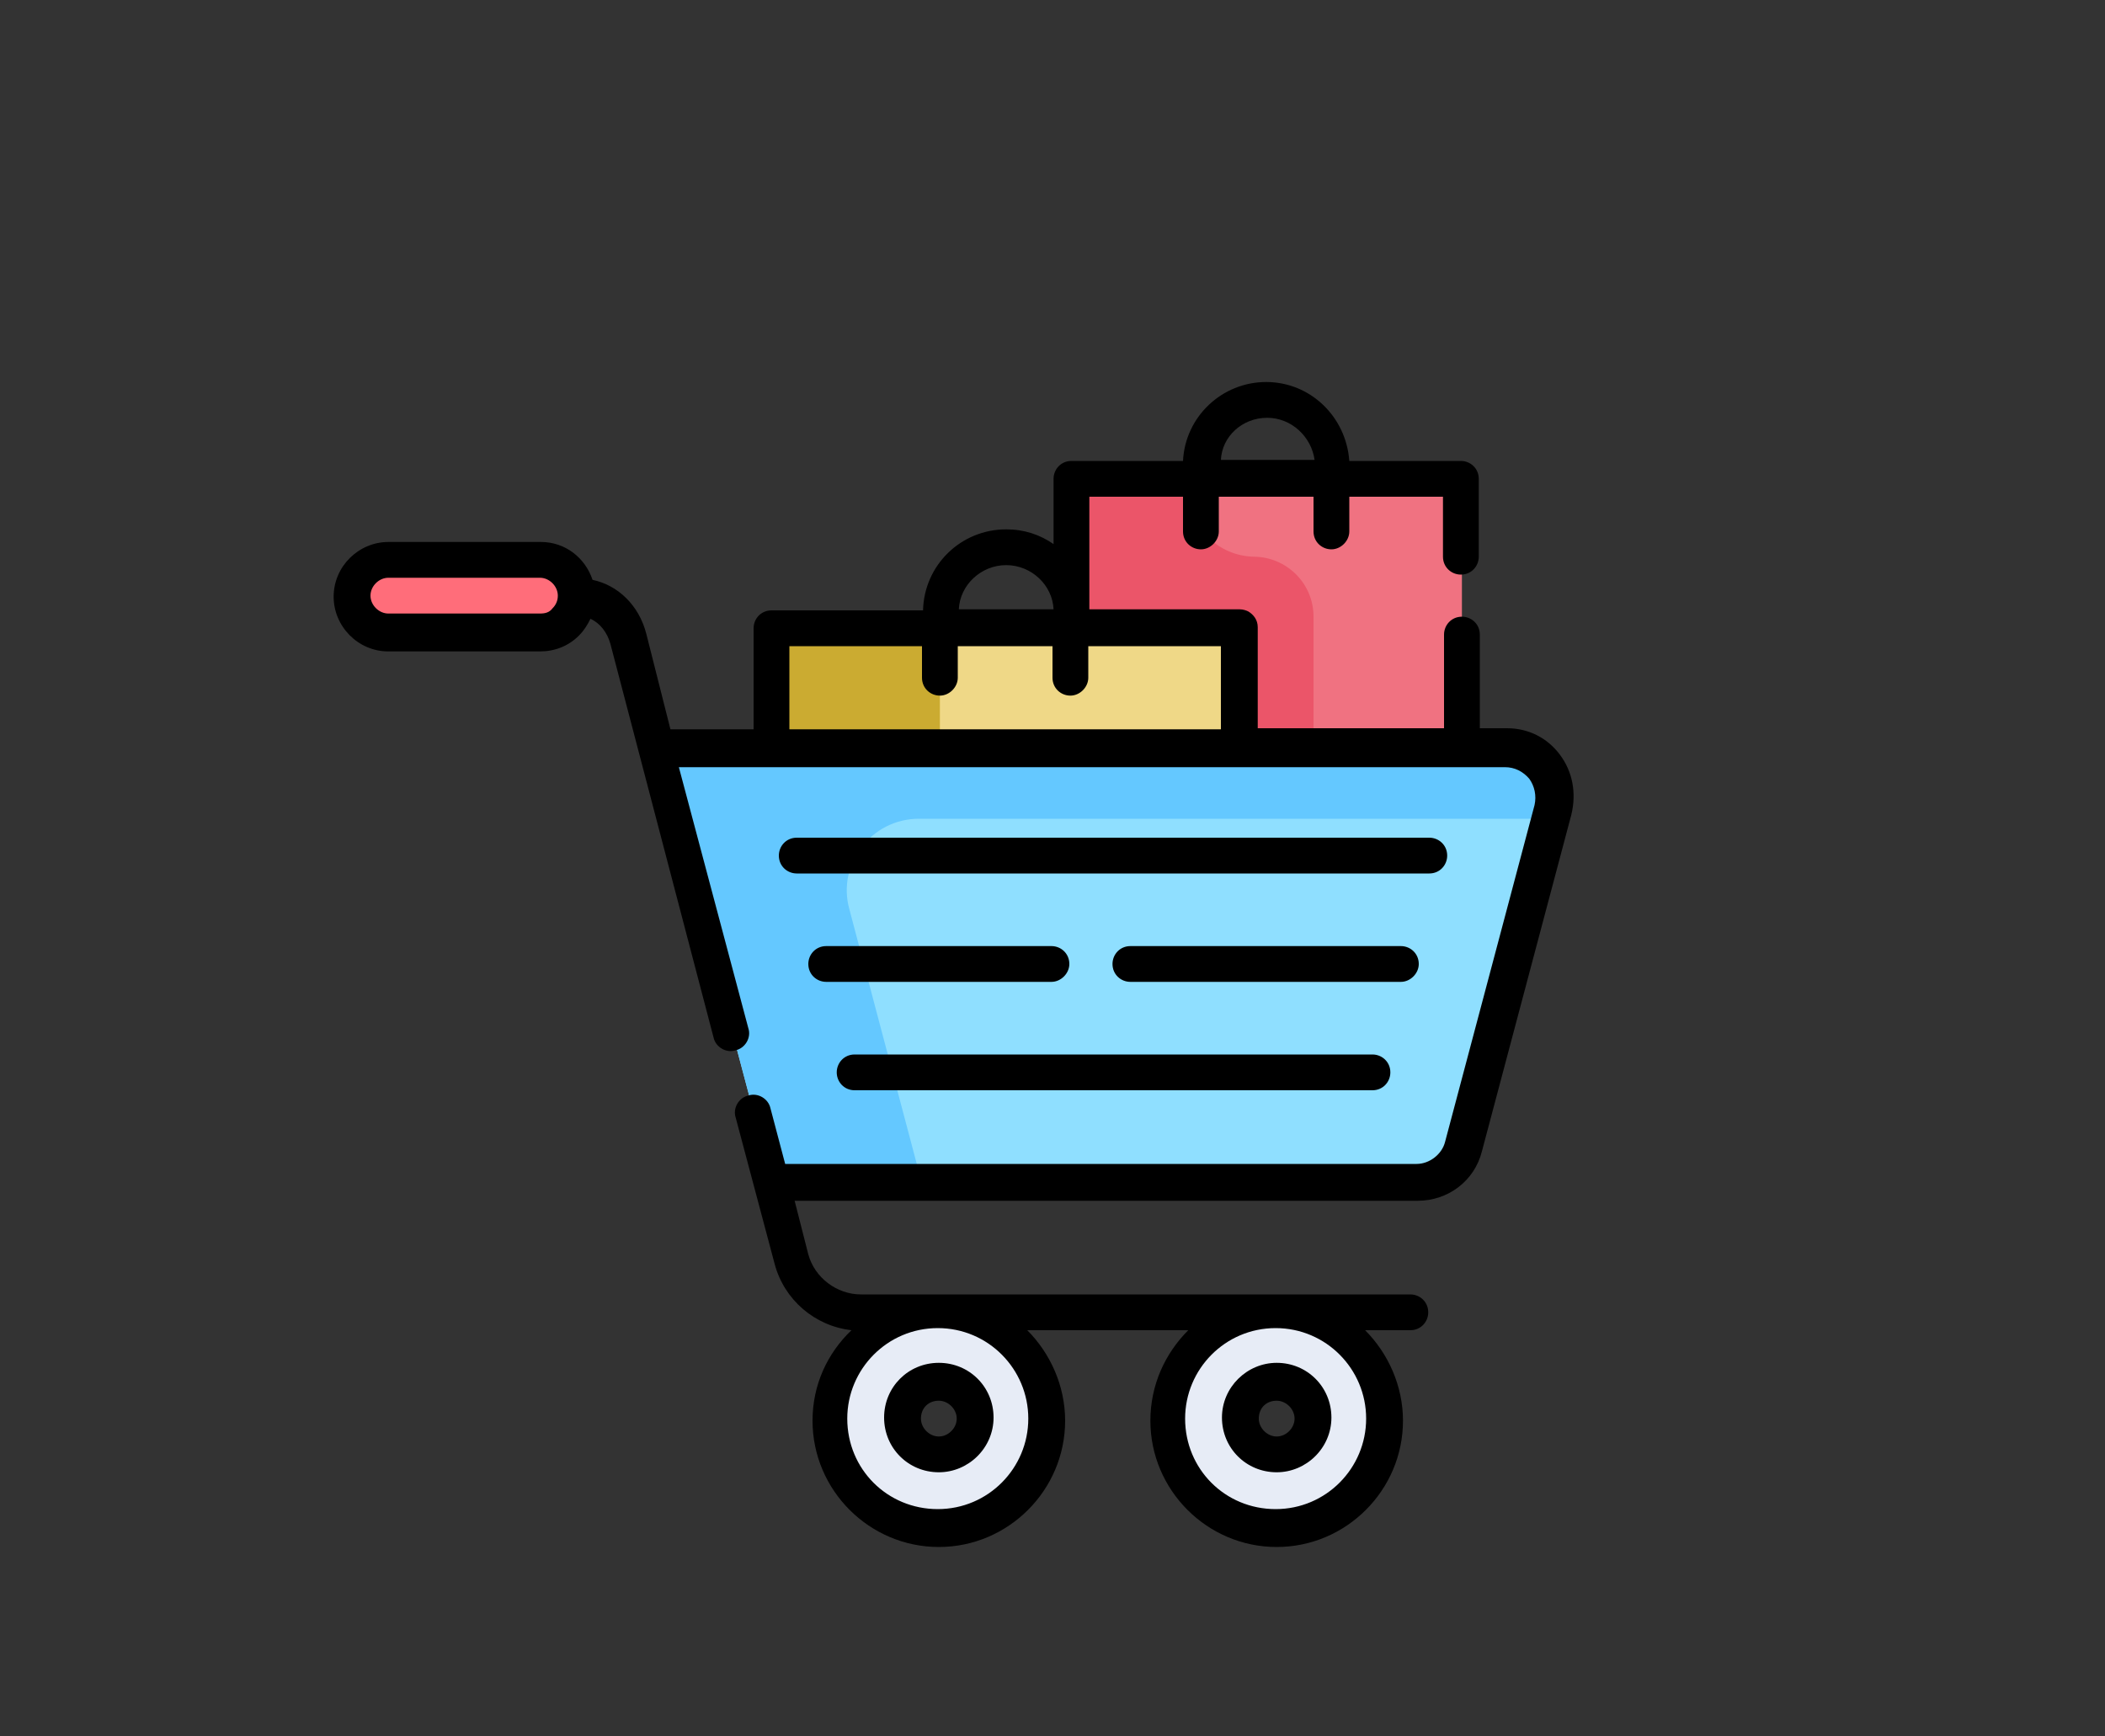 <?xml version="1.0" encoding="utf-8"?>
<!-- Generator: Adobe Illustrator 28.1.0, SVG Export Plug-In . SVG Version: 6.00 Build 0)  -->
<svg version="1.1" id="圖層_1" xmlns="http://www.w3.org/2000/svg" xmlns:xlink="http://www.w3.org/1999/xlink" x="0px" y="0px"
	 viewBox="0 0 200 165" style="enable-background:new 0 0 200 165;" xml:space="preserve">
<rect x="0" y="0" width="200" height="165" fill="#333333" stroke="none"/>
<style type="text/css">
	.st0{fill:#F07281;}
	.st1{fill:#EB5569;}
	.st2{fill:#FF6D7A;}
	.st3{fill:#8FDFFF;}
	.st4{fill:#64C8FF;}
	.st5{fill:#E7ECF6;}
	.st6{fill:#EFD887;}
	.st7{fill:#CBAB31;}
</style>
<g>
	<path class="st0" d="M138.9,45.4V71h-21.1V59.7h-16.1V45.4H138.9z"/>
	<path class="st1" d="M113.2,47.1v-1.6h-11.4v14.2h16.1V71h6.9V58.6c0-3.2-2.6-5.7-5.7-5.7C115.8,52.8,113.2,50.3,113.2,47.1
		L113.2,47.1z"/>
	<path class="st2" d="M51.3,60.1H36.9c-1.9,0-3.4-1.5-3.4-3.4s1.5-3.4,3.4-3.4h14.4c1.9,0,3.4,1.5,3.4,3.4
		C54.8,58.5,53.2,60.1,51.3,60.1z"/>
	<path class="st3" d="M134.7,112.1H73.3L62.4,71h80.9c3,0,5.2,2.8,4.4,5.7l-8.5,32C138.6,110.7,136.8,112.1,134.7,112.1L134.7,112.1
		z"/>
	<path class="st4" d="M147.7,76.7l-0.3,1.1H87.3c-4.5,0-7.8,4.3-6.6,8.6l6.8,25.7H73.3L62.4,71h80.9C146.2,71,148.4,73.8,147.7,76.7
		L147.7,76.7z"/>
	<path class="st5" d="M89.2,124.5c-5.7,0-10.3,4.6-10.3,10.3s4.6,10.3,10.3,10.3c5.7,0,10.3-4.6,10.3-10.3
		C99.4,129.1,94.8,124.5,89.2,124.5L89.2,124.5z M89.2,138.2c-1.9,0-3.4-1.5-3.4-3.4s1.5-3.4,3.4-3.4s3.4,1.5,3.4,3.4
		S91,138.2,89.2,138.2L89.2,138.2z"/>
	<path class="st5" d="M121.3,124.5c-5.7,0-10.3,4.6-10.3,10.3s4.6,10.3,10.3,10.3c5.7,0,10.3-4.6,10.3-10.3
		C131.5,129.1,126.9,124.5,121.3,124.5z M121.3,138.2c-1.9,0-3.4-1.5-3.4-3.4s1.5-3.4,3.4-3.4s3.4,1.5,3.4,3.4
		S123.2,138.2,121.3,138.2z"/>
	<path class="st6" d="M73.3,59.7h44.6V71H73.3V59.7z"/>
	<path class="st7" d="M73.3,59.7h16V71h-16V59.7z"/>
	<g>
		<path d="M148.2,71.7c-1.2-1.6-3-2.5-5-2.5h-2.6v-8.9c0-1-0.8-1.7-1.7-1.7c-1,0-1.7,0.8-1.7,1.7v8.9h-17.7v-9.6
			c0-0.7-0.4-1.2-0.9-1.5c-0.2-0.1-0.5-0.2-0.8-0.2h-14.3V47.2h8.9v3.3c0,1,0.8,1.7,1.7,1.7s1.7-0.8,1.7-1.7v-3.3h9v3.3
			c0,1,0.8,1.7,1.7,1.7s1.7-0.8,1.7-1.7v-3.3h8.9v5.7c0,1,0.8,1.7,1.7,1.7c1,0,1.7-0.8,1.7-1.7v-7.4c0-1-0.8-1.7-1.7-1.7h-10.6
			c-0.3-4.2-3.7-7.5-7.9-7.5c-4.2,0-7.7,3.3-7.9,7.5h-10.6c-1,0-1.7,0.8-1.7,1.7v6.2c-1.3-0.9-2.8-1.4-4.5-1.4
			c-4.3,0-7.8,3.4-7.9,7.7H73.3c-1,0-1.7,0.8-1.7,1.7v9.6h-7.9l-2.3-9.1c-0.7-2.7-2.7-4.6-5.1-5.1c-0.7-2.1-2.6-3.6-4.9-3.6H36.9
			c-2.8,0-5.2,2.3-5.2,5.2c0,2.8,2.3,5.2,5.2,5.2h14.4c1.4,0,2.7-0.5,3.7-1.5c0.5-0.5,0.8-1,1.1-1.6c0.9,0.4,1.6,1.3,1.9,2.4
			l9.8,37.4c0.2,0.9,1.2,1.5,2.1,1.2c0.9-0.2,1.5-1.2,1.2-2.1l-6.6-24.8h8.7l0,0h44.5l0,0h21.1l0,0h4.2c0.9,0,1.7,0.4,2.3,1.1
			c0.5,0.7,0.7,1.6,0.5,2.5l-8.5,32c-0.3,1.2-1.5,2.1-2.7,2.1h-60l-1.4-5.3c-0.2-0.9-1.2-1.5-2.1-1.2c-0.9,0.2-1.5,1.2-1.2,2.1
			l3.7,13.9c0.9,3.4,3.8,5.9,7.3,6.3c-2.3,2.2-3.7,5.2-3.7,8.6c0,6.6,5.4,12,12,12s12-5.4,12-12c0-3.3-1.4-6.4-3.6-8.6h15.3
			c-2.2,2.2-3.6,5.2-3.6,8.6c0,6.6,5.4,12,12,12s12-5.4,12-12c0-3.3-1.4-6.4-3.6-8.6h4.3c1,0,1.7-0.8,1.7-1.7c0-1-0.8-1.7-1.7-1.7
			H81.8c-2.3,0-4.4-1.6-5-3.8l-1.3-5.1h59.2c2.9,0,5.4-1.9,6.1-4.7l8.5-32C149.8,75.3,149.4,73.3,148.2,71.7L148.2,71.7z
			 M120.4,39.7c2.3,0,4.2,1.8,4.5,4H116C116.1,41.5,118,39.7,120.4,39.7L120.4,39.7z M51.3,58.3H36.9c-0.9,0-1.7-0.8-1.7-1.7
			s0.8-1.7,1.7-1.7h14.4c0.9,0,1.7,0.8,1.7,1.7c0,0.5-0.2,0.9-0.5,1.2C52.2,58.2,51.8,58.3,51.3,58.3z M95.6,53.7
			c2.4,0,4.4,1.9,4.5,4.2h-9C91.2,55.6,93.2,53.7,95.6,53.7z M75,61.4h12.6v3c0,1,0.8,1.7,1.7,1.7s1.7-0.8,1.7-1.7v-3h9v3
			c0,1,0.8,1.7,1.7,1.7s1.7-0.8,1.7-1.7v-3H116v7.9H75V61.4z M129.8,134.8c0,4.7-3.8,8.6-8.6,8.6s-8.6-3.8-8.6-8.6
			c0-4.7,3.8-8.6,8.6-8.6S129.8,130.1,129.8,134.8z M97.7,134.8c0,4.7-3.8,8.6-8.6,8.6s-8.6-3.8-8.6-8.6c0-4.7,3.8-8.6,8.6-8.6
			C93.9,126.2,97.7,130.1,97.7,134.8z"/>
		<path d="M81.2,103.6h49.2c1,0,1.7-0.8,1.7-1.7c0-1-0.8-1.7-1.7-1.7H81.2c-1,0-1.7,0.8-1.7,1.7C79.5,102.8,80.2,103.6,81.2,103.6z"
			/>
		<path d="M137.5,81.3c0-1-0.8-1.7-1.7-1.7H75.7c-1,0-1.7,0.8-1.7,1.7c0,1,0.8,1.7,1.7,1.7h60.1C136.8,83,137.5,82.2,137.5,81.3z"/>
		<path d="M89.2,139.9c2.8,0,5.2-2.3,5.2-5.2s-2.3-5.2-5.2-5.2s-5.2,2.3-5.2,5.2S86.3,139.9,89.2,139.9L89.2,139.9z M89.2,133.1
			c0.9,0,1.7,0.8,1.7,1.7s-0.8,1.7-1.7,1.7s-1.7-0.8-1.7-1.7C87.5,133.8,88.2,133.1,89.2,133.1L89.2,133.1z"/>
		<path d="M121.3,139.9c2.8,0,5.2-2.3,5.2-5.2s-2.3-5.2-5.2-5.2c-2.8,0-5.2,2.3-5.2,5.2S118.4,139.9,121.3,139.9z M121.3,133.1
			c0.9,0,1.7,0.8,1.7,1.7s-0.8,1.7-1.7,1.7c-0.9,0-1.7-0.8-1.7-1.7C119.6,133.8,120.3,133.1,121.3,133.1z"/>
		<path d="M101.6,91.6c0-1-0.8-1.7-1.7-1.7H78.5c-1,0-1.7,0.8-1.7,1.7c0,1,0.8,1.7,1.7,1.7h21.4C100.8,93.3,101.6,92.5,101.6,91.6z"
			/>
		<path d="M134.8,91.6c0-1-0.8-1.7-1.7-1.7h-25.7c-1,0-1.7,0.8-1.7,1.7c0,1,0.8,1.7,1.7,1.7h25.7C134,93.3,134.8,92.5,134.8,91.6z"
			/>
	</g>
</g>
</svg>
